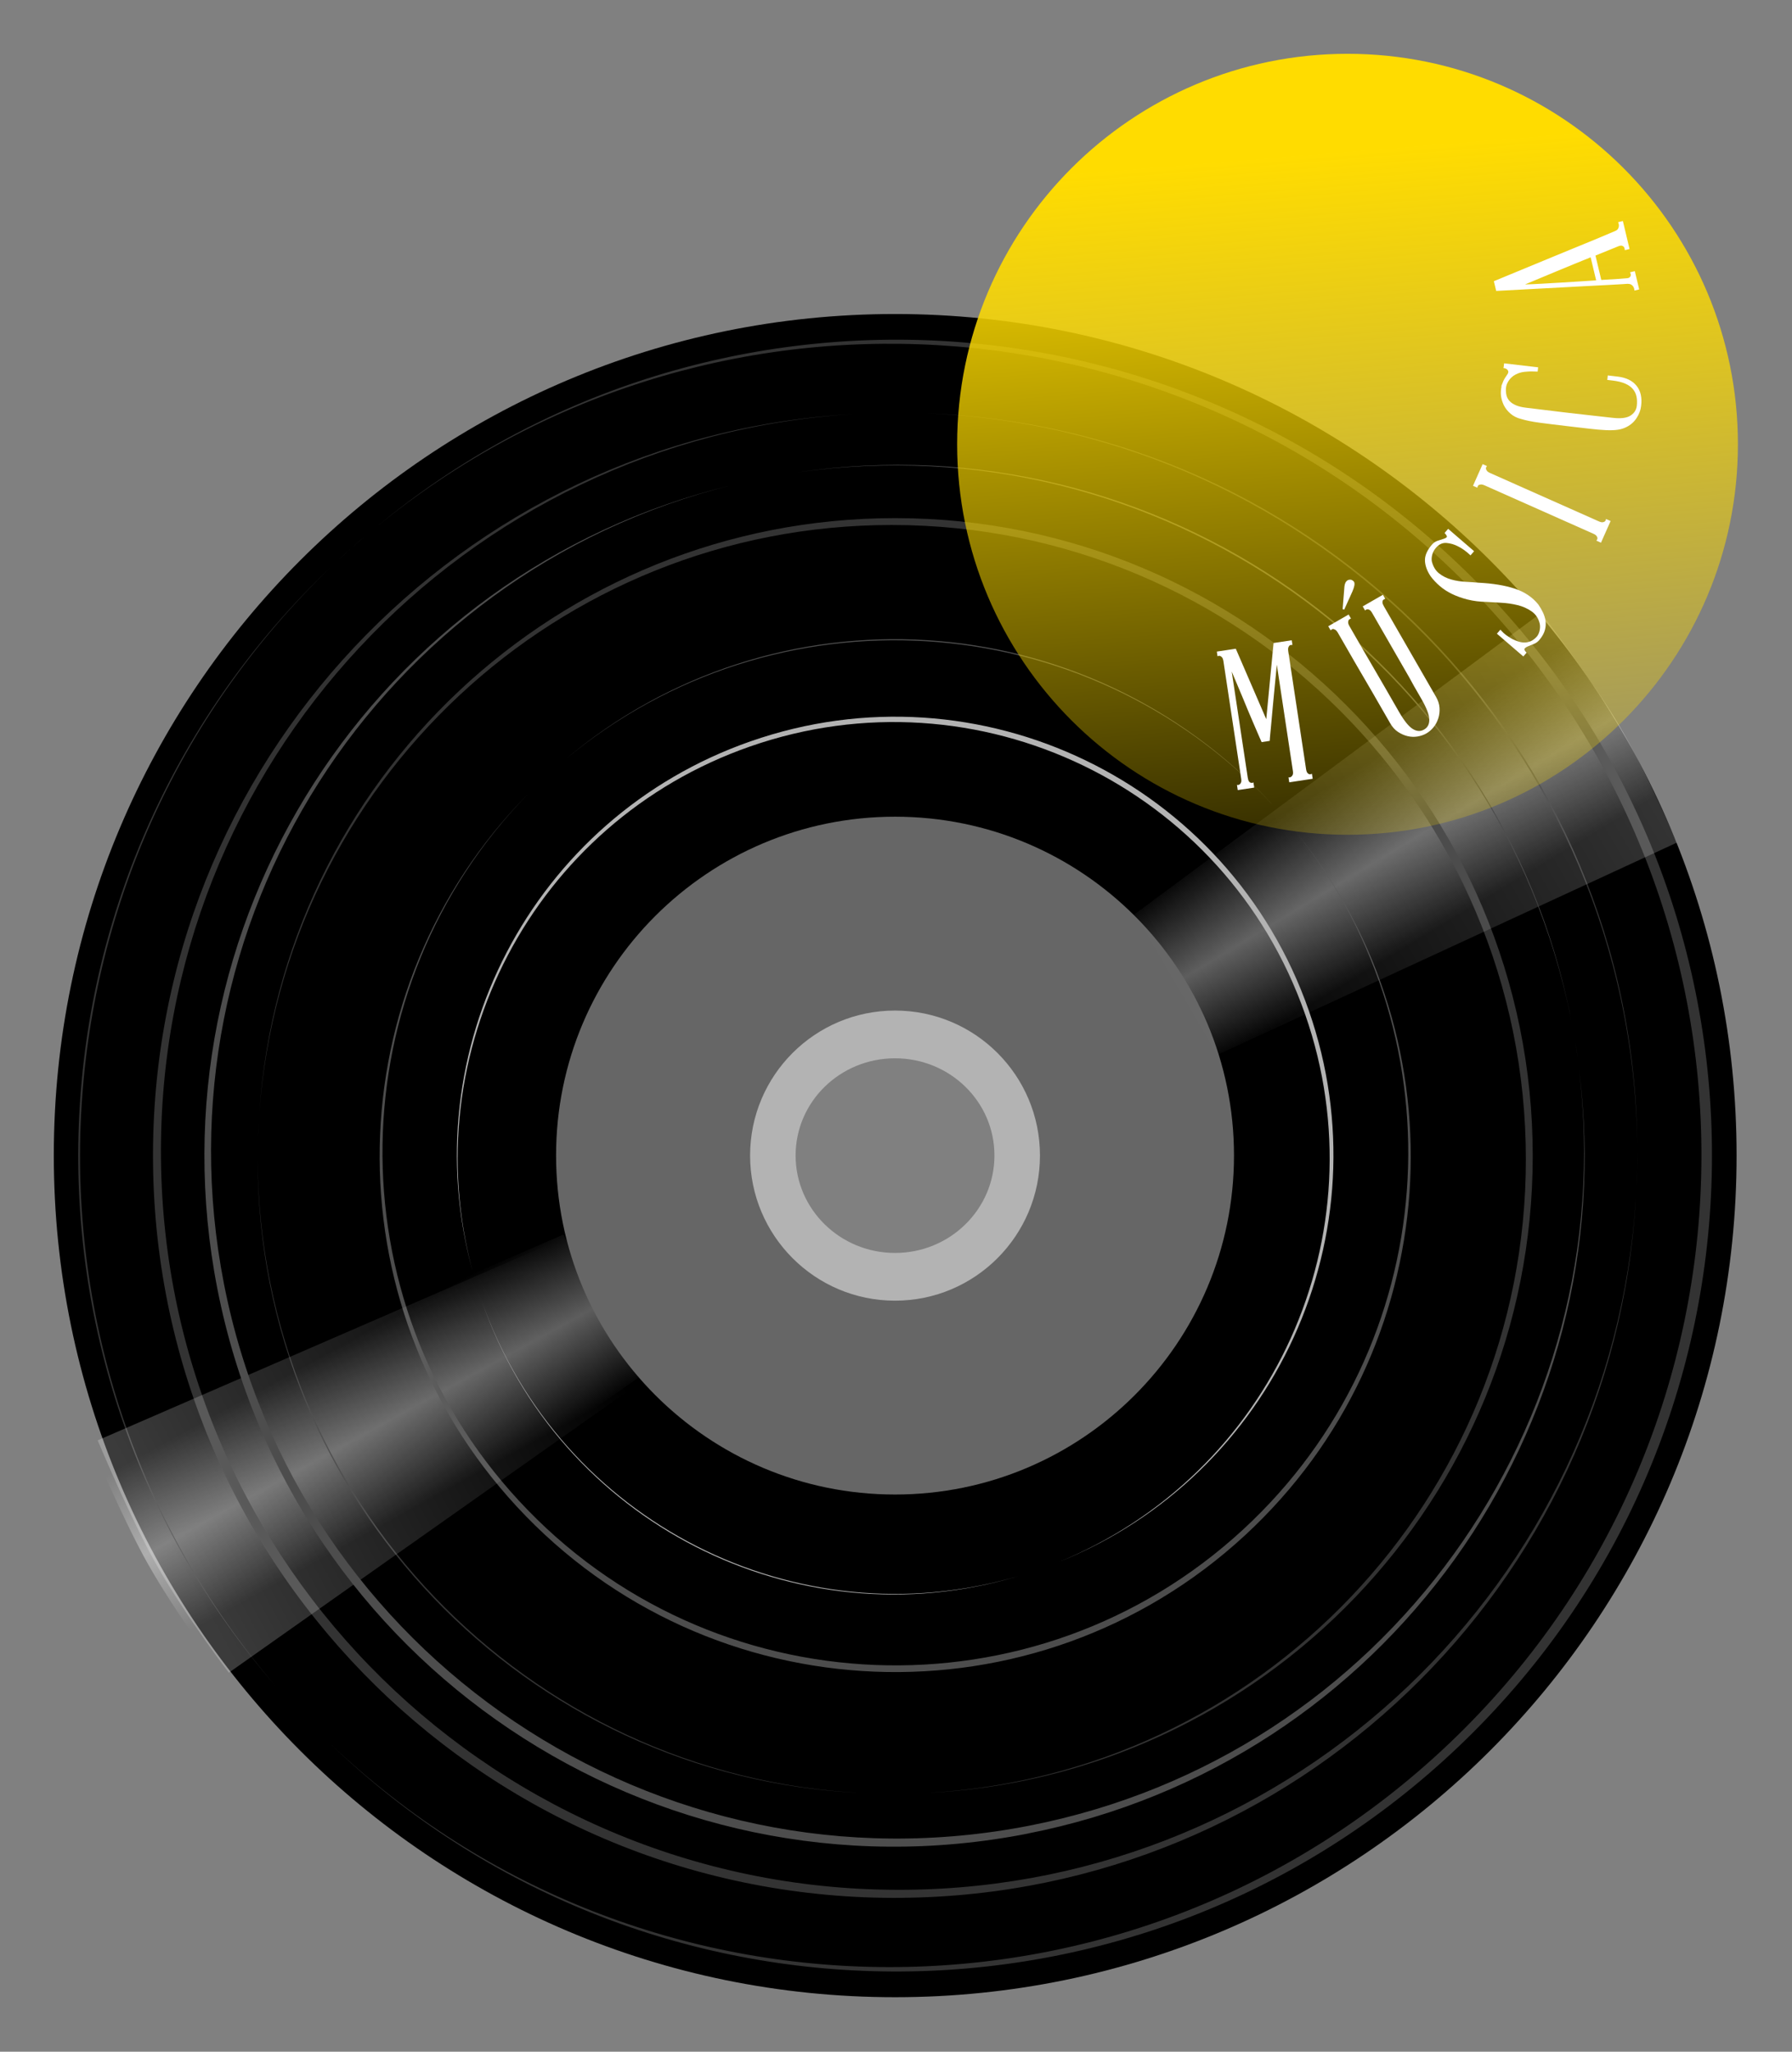 <?xml version="1.0" encoding="UTF-8" standalone="no"?>
<!-- Created with Inkscape (http://www.inkscape.org/) -->
<svg
    xmlns:inkscape="http://www.inkscape.org/namespaces/inkscape"
    xmlns:rdf="http://www.w3.org/1999/02/22-rdf-syntax-ns#"
    xmlns="http://www.w3.org/2000/svg"
    xmlns:sodipodi="http://sodipodi.sourceforge.net/DTD/sodipodi-0.dtd"
    xmlns:cc="http://creativecommons.org/ns#"
    xmlns:xlink="http://www.w3.org/1999/xlink"
    xmlns:dc="http://purl.org/dc/elements/1.1/"
    id="svg2"
    sodipodi:docname="Documento nuevo 1"
    viewBox="0 0 332.99 381.15"
    version="1.1"
    inkscape:version="0.48.1 "
  >
  <rect x="0" y="0" width="332.99" height="381.15" fill="#808080" stroke="none"/>
  <defs
      id="defs4"
    >
    <linearGradient
        id="linearGradient4758"
        y2="111.83"
        gradientUnits="userSpaceOnUse"
        x2="178.04"
        gradientTransform="matrix(-.5 .866 .866 .5 50.306 -30.375)"
        y1="93.255"
        x1="166.79"
        inkscape:collect="always"
      >
      <stop
          id="stop4060-2"
          style="stop-color:#ffffff;stop-opacity:0"
          offset="0"
      />
      <stop
          id="stop4066-45"
          style="stop-color:#ffffff;stop-opacity:.362"
          offset=".5"
      />
      <stop
          id="stop4062-8"
          style="stop-color:#ffffff;stop-opacity:0"
          offset="1"
      />
    </linearGradient
    >
    <linearGradient
        id="linearGradient4760"
        y2="111.83"
        gradientUnits="userSpaceOnUse"
        x2="178.04"
        y1="93.255"
        x1="166.79"
        inkscape:collect="always"
      >
      <stop
          id="stop4060"
          style="stop-color:#ffffff;stop-opacity:0"
          offset="0"
      />
      <stop
          id="stop4066"
          style="stop-color:#ffffff;stop-opacity:.362"
          offset=".5"
      />
      <stop
          id="stop4062"
          style="stop-color:#ffffff;stop-opacity:0"
          offset="1"
      />
    </linearGradient
    >
    <linearGradient
        id="linearGradient4762"
        y2="157.72"
        gradientUnits="userSpaceOnUse"
        x2="76.786"
        y1="185.93"
        x1="25.357"
        inkscape:collect="always"
      >
      <stop
          id="stop4189"
          style="stop-color:#ffffff;stop-opacity:.232"
          offset="0"
      />
      <stop
          id="stop4191"
          style="stop-color:#ffffff;stop-opacity:0"
          offset="1"
      />
    </linearGradient
    >
    <linearGradient
        id="linearGradient4764"
        y2="117.01"
        gradientUnits="userSpaceOnUse"
        x2="147.86"
        y1="85.219"
        x1="202.5"
        inkscape:collect="always"
      >
      <stop
          id="stop4234"
          style="stop-color:#ffffff;stop-opacity:.203"
          offset="0"
      />
      <stop
          id="stop4236"
          style="stop-color:#ffffff;stop-opacity:0"
          offset="1"
      />
    </linearGradient
    >
    <linearGradient
        id="linearGradient4766"
        y2="261.69"
        gradientUnits="userSpaceOnUse"
        x2="150.74"
        y1="49.256"
        x1="133.45"
        inkscape:collect="always"
      >
      <stop
          id="stop4721"
          style="stop-color:#ffdc00"
          offset="0"
      />
      <stop
          id="stop4723"
          style="stop-color:#ffdc00;stop-opacity:0"
          offset="1"
      />
    </linearGradient
    >
  </defs
  >
  <sodipodi:namedview
      id="base"
      fit-margin-left="10"
      inkscape:zoom="0.7"
      borderopacity="1.0"
      inkscape:current-layer="layer1"
      inkscape:cx="197.02292"
      inkscape:window-y="-4"
      inkscape:window-maximized="1"
      showgrid="false"
      fit-margin-right="10"
      showguides="true"
      bordercolor="#666666"
      inkscape:window-x="-4"
      inkscape:guide-bbox="true"
      fit-margin-bottom="10"
      inkscape:window-width="1280"
      inkscape:pageopacity="0.99215686"
      inkscape:pageshadow="2"
      pagecolor="#2296de"
      inkscape:cy="211.34059"
      inkscape:document-units="px"
      inkscape:window-height="968"
      fit-margin-top="10"
  />
  <g
      id="layer1"
      inkscape:label="Capa 1"
      inkscape:groupmode="layer"
      transform="translate(-68.017 -53.9)"
    >
    <path
        id="path4305"
        sodipodi:rx="74.64286"
        sodipodi:ry="74.64286"
        style="opacity:0"
        sodipodi:type="arc"
        d="m202.14 127.72c0 41.224-33.419 74.643-74.643 74.643-10.332 0-20.551-2.145-30.011-6.299"
        sodipodi:open="true"
        transform="matrix(0 1.067 1.067 -0 15.355 -7.169)"
        sodipodi:cy="127.71932"
        sodipodi:cx="127.5"
        sodipodi:end="1.9845646"
        sodipodi:start="0"
    />
    <g
        id="g4735"
      >
      <g
          id="g4276"
          transform="matrix(1.52 0 0 1.52 60.626 58.703)"
        >
        <path
            id="path2985"
            style="fill:#000000"
            inkscape:connector-curvature="0"
            d="m114.28 35.219c-56.806 0-102.84 46.037-102.84 102.84 0 56.806 46.037 102.88 102.84 102.88 56.806 0 102.88-46.069 102.88-102.88 0-56.806-46.069-102.84-102.88-102.84zm0 90.625c6.904 0 12.5 5.454 12.5 12.219 0 6.764-5.596 12.25-12.5 12.25s-12.5-5.486-12.5-12.25 5.596-12.219 12.5-12.219z"
        />
        <path
            id="rect3271-8"
            sodipodi:nodetypes="ccsccc"
            style="fill:url(#linearGradient4758)"
            inkscape:connector-curvature="0"
            d="m73.742 147.72-57.939 25.15s4.055 9.66 7.161 15.146c3.644 6.438 8.874 13.249 8.874 13.249l51.073-36.042z"
        />
        <path
            id="rect3271"
            sodipodi:nodetypes="ccsccc"
            style="fill:url(#linearGradient4760)"
            inkscape:connector-curvature="0"
            d="m142.52 109.35 50.75-37.602s6.338 8.342 9.537 13.774c3.754 6.375 7.037 14.31 7.037 14.31l-56.75 26.21z"
        />
        <path
            id="path3084"
            style="fill:#666666"
            inkscape:connector-curvature="0"
            d="m114.28 96.656c-22.88 0-41.438 18.526-41.438 41.406s18.557 41.438 41.438 41.438c22.88 0 41.438-18.557 41.438-41.438 0-22.88-18.557-41.406-41.438-41.406zm0 29.188c6.904 0 12.5 5.454 12.5 12.219 0 6.764-5.596 12.25-12.5 12.25s-12.5-5.486-12.5-12.25 5.596-12.219 12.5-12.219z"
        />
        <path
            id="path3084-9"
            sodipodi:nodetypes="ssssssssss"
            style="fill:#b3b3b3"
            inkscape:connector-curvature="0"
            d="m114.28 120.35c-9.789 0-17.718 7.93-17.718 17.718 0 9.789 7.93 17.74 17.718 17.74 9.789 0 17.718-7.951 17.718-17.74 0-9.789-7.93-17.718-17.718-17.718zm0 5.834c6.713 0 12.154 5.303 12.154 11.88 0 6.577-5.441 11.91-12.154 11.91-6.713 0-12.154-5.333-12.154-11.91 0-6.577 5.441-11.88 12.154-11.88z"
        />
        <path
            id="path3156"
            style="fill:#333333"
            inkscape:connector-curvature="0"
            d="m114.3 60.165c-41.257 0-74.995 32.086-77.73 72.649 2.932-40.138 36.425-71.811 77.311-71.811 42.813 0 77.52 34.707 77.52 77.52 0 41.475-32.58 75.392-73.539 77.468 41.378-1.877 74.377-36.046 74.377-77.887 0-43.045-34.895-77.939-77.939-77.939zm-77.838 73.955c-0.066 1.183-0.092 2.365-0.105 3.562 0.006-1.202 0.044-2.373 0.105-3.562zm-0.105 4.4c0 41.614 32.753 75.599 73.906 77.468-41.043-2.08-73.688-35.959-73.906-77.468z"
        />
        <path
            id="path3156-4"
            style="fill:#4d4d4d"
            inkscape:connector-curvature="0"
            d="m157.08 184.47c24.513-22.64 26.952-60.218 6.317-85.819 20.284 25.457 17.765 62.655-6.528 85.092-25.438 23.494-65.105 21.918-88.599-3.519-22.76-24.643-22.014-62.673 1.183-86.383-23.555 23.821-24.411 62.232-1.451 87.092 23.621 25.575 63.502 27.159 89.078 3.538zm5.66-86.655c-0.61-0.739-1.243-1.456-1.892-2.174 0.656 0.718 1.276 1.434 1.892 2.174zm-2.352-2.672c-22.84-24.728-60.951-26.947-86.428-5.474 25.527-21.287 63.518-19.072 86.418 5.471z"
        />
        <path
            id="path3156-5"
            style="fill:#333333"
            inkscape:connector-curvature="0"
            d="m115.18 228.79c48.025-0.466 86.937-38.196 89.662-85.445-2.96 46.756-41.59 84.003-89.183 84.464-49.843 0.49-90.635-39.52-91.118-89.36-0.468-48.279 37.074-88.127 84.728-91.006-48.143 2.651-86.171 42.799-85.699 91.506 0.486 50.106 41.499 90.332 91.605 89.846zm89.769-86.97c0.064-1.378 0.08-2.754 0.082-4.147 0.006 1.399-0.025 2.763-0.082 4.147zm0.072-5.123c-0.47-48.441-38.98-87.631-86.905-89.343 47.8 1.959 86.182 41.027 86.905 89.343z"
        />
        <path
            id="path3156-5-1"
            style="fill:#333333"
            inkscape:connector-curvature="0"
            d="m186.76 69.397c-36.35-38.289-95.852-41.334-135.91-8.134 39.837-32.641 98.74-29.462 134.76 8.484 37.719 39.734 36.086 102.52-3.648 140.24-38.493 36.541-98.673 36.185-136.69 0 38.196 36.749 98.982 37.271 137.81 0.409 39.949-37.923 41.591-101.05 3.668-141zm-137.22-7.078c-1.156 0.981-2.276 1.998-3.398 3.041 1.121-1.053 2.242-2.049 3.398-3.041zm-4.176 3.779c-38.621 36.662-41.305 97.002-6.784 136.84-34.228-39.92-31.547-100.07 6.784-136.84z"
        />
        <path
            id="rect3271-8-8"
            sodipodi:nodetypes="ccsccc"
            style="fill:url(#linearGradient4762)"
            inkscape:connector-curvature="0"
            d="m74.742 147.73-57.939 25.15s4.055 9.66 7.161 15.146c3.644 6.438 8.874 13.249 8.874 13.249l51.073-36.042z"
        />
        <path
            id="rect3271-86"
            sodipodi:nodetypes="ccsccc"
            style="fill:url(#linearGradient4764)"
            inkscape:connector-curvature="0"
            d="m142.52 109.35 50.75-37.602s6.338 8.342 9.537 13.774c3.754 6.375 7.037 14.31 7.037 14.31l-56.75 26.208z"
        />
        <path
            id="path3156-9"
            style="fill:#4d4d4d"
            inkscape:connector-curvature="0"
            d="m130.48 220.94c43.825-8.6 72.976-49.716 67.425-93.374 5.252 43.248-23.723 83.874-67.154 92.396-45.478 8.93-89.58-20.71-98.504-66.18-8.646-44.06 18.893-86.88 61.969-97.623-43.562 10.618-71.494 53.793-62.772 98.243 8.973 45.724 53.313 75.517 99.037 66.545zm67.263-94.787c-0.176-1.27-0.395-2.532-0.631-3.805 0.244 1.278 0.447 2.53 0.631 3.805zm-0.806-4.696c-8.67-44.196-50.54-73.469-94.65-66.876 44.031-6.345 85.77 22.838 94.655 66.885z"
        />
        <path
            id="path3156-4-8"
            style="fill:#b3b3b3"
            inkscape:connector-curvature="0"
            d="m96.631 87.44c-26.777 9.345-41.408 37.813-33.994 64.76-7.189-26.716 7.375-54.86 33.912-64.121 27.788-9.698 58.176 4.967 67.874 32.754 9.395 26.919-4.068 56.313-30.183 66.938 26.431-10.591 40.109-40.243 30.632-67.4-9.75-27.936-40.3-42.68-68.239-32.93zm-33.766 65.63c0.225 0.783 0.476 1.556 0.739 2.336-0.268-0.782-0.509-1.55-0.739-2.336zm0.929 2.879c9.427 27.01 38.383 41.648 65.517 33.539-27.11 7.947-55.972-6.648-65.517-33.539z"
        />
      </g
      >
      <path
          id="path4299"
          sodipodi:rx="96.722107"
          sodipodi:ry="96.722107"
          style="fill:url(#linearGradient4766)"
          sodipodi:type="arc"
          d="m233.85 121.76c0 53.418-43.304 96.722-96.722 96.722s-96.722-43.304-96.722-96.722 43.304-96.722 96.722-96.722 96.722 43.304 96.722 96.722z"
          transform="matrix(.75 0 0 .75 215.57 45.117)"
          sodipodi:cy="121.75915"
          sodipodi:cx="137.1282"
      />
      <path
          id="path4701"
          style="fill:#ffffff"
          inkscape:connector-curvature="0"
          d="m308.18 173.71c-0.199-0.018-0.367 0.007-0.503 0.076-0.089 0.063-0.17 0.18-0.242 0.35-0.072 0.17-0.081 0.435-0.027 0.795l3.303 21.844c0.051 0.335 0.136 0.574 0.255 0.715 0.119 0.141 0.229 0.217 0.33 0.226 0.154 0.05 0.322 0.025 0.503-0.076l0.141 0.936-4.354 0.658-0.141-0.936c0.203 0.043 0.347 0.021 0.433-0.066 0.116-0.042 0.222-0.15 0.318-0.324 0.097-0.174 0.119-0.429 0.069-0.764l-2.987-19.757c-0.246 2.589-0.471 4.918-0.674 6.986-0.089 0.872-0.168 1.73-0.236 2.575-0.068 0.845-0.138 1.604-0.208 2.277-0.07 0.673-0.122 1.221-0.156 1.643-0.034 0.422-0.05 0.646-0.046 0.67l-1.511 0.228c-0.228-0.53-0.491-1.135-0.79-1.813-0.299-0.679-0.601-1.381-0.908-2.108-0.306-0.727-0.612-1.447-0.916-2.162-0.304-0.715-0.595-1.419-0.871-2.114-0.686-1.614-1.375-3.252-2.068-4.914l2.982 19.72c0.051 0.336 0.13 0.576 0.237 0.718 0.107 0.143 0.223 0.217 0.347 0.223 0.155 0.051 0.311 0.027 0.468-0.071l0.147 0.972-3.058 0.462-0.147-0.972c0.203 0.043 0.347 0.022 0.432-0.065 0.116-0.042 0.217-0.149 0.301-0.321 0.085-0.172 0.101-0.426 0.051-0.762l-3.298-21.808c-0.054-0.359-0.147-0.609-0.279-0.749-0.132-0.14-0.261-0.224-0.388-0.255-0.103-0.033-0.247-0.011-0.432 0.065l-0.13-0.863 3.526-0.533 5.661 13.094 1.356-14.155 3.382-0.511z"
      />
      <path
          id="path4703"
          style="fill:#ffffff"
          inkscape:connector-curvature="0"
          d="m318.62 168.06 0.436 0.757c-0.192 0.055-0.329 0.134-0.41 0.236-0.06 0.091-0.097 0.232-0.114 0.423-0.017 0.191 0.067 0.444 0.248 0.759 0.013 0.021 0.23 0.4 0.654 1.136 0.424 0.736 0.956 1.661 1.598 2.776 0.641 1.114 1.352 2.336 2.131 3.666 0.779 1.329 1.508 2.583 2.186 3.76l1.752 3.044c0.49 0.852 0.79 1.372 0.899 1.561 0.932 1.619 1.77 2.662 2.515 3.129 0.745 0.467 1.443 0.513 2.095 0.138l0.031-0.018 0.032-0.018c0.652-0.375 0.963-1.002 0.933-1.881-0.03-0.879-0.511-2.127-1.443-3.747l-1.416-2.46c-0.29-0.504-0.588-1.047-0.894-1.627l-6.846-11.892c-0.181-0.315-0.353-0.517-0.516-0.605-0.163-0.088-0.309-0.123-0.439-0.105-0.129 0.019-0.255 0.091-0.378 0.218l-0.436-0.757 3.753-2.16 0.436 0.757c-0.171 0.043-0.308 0.122-0.41 0.236-0.081 0.103-0.119 0.244-0.114 0.423 0.005 0.179 0.099 0.426 0.28 0.741l9.678 16.813c0.387 0.673 0.604 1.353 0.649 2.04 0.046 0.687-0.033 1.341-0.235 1.962-0.203 0.621-0.497 1.168-0.882 1.642-0.385 0.474-0.83 0.856-1.335 1.147-0.483 0.278-1.032 0.468-1.645 0.569-0.614 0.101-1.229 0.078-1.847-0.071-0.617-0.149-1.209-0.41-1.774-0.784-0.565-0.374-1.042-0.898-1.429-1.571-0.048-0.084-0.221-0.384-0.517-0.899-0.296-0.515-0.678-1.177-1.144-1.987-0.466-0.81-0.984-1.709-1.553-2.697-0.569-0.989-1.155-1.995-1.759-3.019-0.604-1.024-1.19-2.03-1.759-3.019-0.569-0.988-1.077-1.871-1.525-2.65-0.448-0.778-0.802-1.393-1.062-1.845-0.26-0.452-0.396-0.689-0.409-0.71-0.181-0.315-0.359-0.514-0.532-0.596-0.173-0.082-0.304-0.126-0.391-0.132-0.15 0.031-0.298 0.116-0.442 0.254l-0.436-0.757zm-0.779-5.221c0.064-0.568 0.265-0.949 0.602-1.143 0.168-0.097 0.389-0.126 0.663-0.088 0.256 0.105 0.432 0.241 0.529 0.409 0.17 0.295 0.063 0.888-0.319 1.779l-1.515 3.351-0.299-0.081z"
      />
      <path
          id="path4705"
          style="fill:#ffffff"
          inkscape:connector-curvature="0"
          d="m342.76 162.15c2.642 0.13 4.88 0.497 6.714 1.101 1.834 0.604 3.301 1.587 4.399 2.95 0.328 0.475 0.614 0.97 0.859 1.485 0.245 0.515 0.404 1.045 0.479 1.59 0.075 0.545 0.035 1.103-0.121 1.673-0.155 0.57-0.469 1.149-0.942 1.734-0.299 0.384-0.657 0.66-1.074 0.829-0.417 0.169-0.789 0.321-1.114 0.457-0.325 0.136-0.538 0.281-0.639 0.434-0.1 0.153 0.025 0.398 0.377 0.734l-0.618 0.717-4.908-4.229 0.642-0.745c0.357 0.404 0.726 0.747 1.108 1.028 0.382 0.281 0.771 0.527 1.165 0.739 0.339 0.164 0.689 0.305 1.05 0.425 0.361 0.119 0.732 0.182 1.111 0.189 0.379 0.006 0.761-0.065 1.145-0.214 0.385-0.149 0.76-0.418 1.127-0.806 0.256-0.26 0.444-0.627 0.564-1.1 0.119-0.473 0.138-0.922 0.055-1.346-0.229-0.998-0.734-1.769-1.514-2.313-0.78-0.544-1.661-0.935-2.642-1.172-0.981-0.237-1.985-0.382-3.013-0.434-1.027-0.053-1.905-0.104-2.631-0.153-1.326-0.022-2.529-0.169-3.607-0.442-1.078-0.273-2.046-0.618-2.903-1.036-0.857-0.418-1.612-0.908-2.264-1.47-0.653-0.562-1.217-1.161-1.694-1.797-0.676-0.999-1.033-1.971-1.069-2.914-0.036-0.943 0.398-1.939 1.3-2.987 0.301-0.349 0.662-0.591 1.082-0.726 0.42-0.134 0.786-0.252 1.096-0.352 0.31-0.101 0.504-0.214 0.581-0.34 0.077-0.126-0.062-0.374-0.416-0.743l0.666-0.772 4.825 4.157-0.666 0.772c-0.813-0.765-1.595-1.327-2.344-1.684-0.663-0.346-1.366-0.552-2.11-0.617-0.744-0.065-1.402 0.233-1.972 0.895-0.317 0.367-0.54 0.775-0.67 1.224-0.13 0.448-0.163 0.877-0.099 1.285 0.245 0.979 0.696 1.728 1.354 2.247 0.658 0.519 1.413 0.897 2.265 1.135 0.852 0.238 1.732 0.379 2.638 0.423 0.906 0.044 1.715 0.101 2.425 0.169z"
      />
      <path
          id="path4707"
          style="fill:#ffffff"
          inkscape:connector-curvature="0"
          d="m365.12 150.76c0.31 0.138 0.559 0.189 0.747 0.154 0.188-0.035 0.314-0.093 0.376-0.172 0.115-0.081 0.179-0.225 0.192-0.432l0.865 0.384-1.789 4.024-0.865-0.384c0.145-0.148 0.214-0.303 0.207-0.465 0.007-0.077-0.039-0.197-0.139-0.361-0.1-0.164-0.305-0.315-0.614-0.452l-20.188-8.975c-0.332-0.148-0.593-0.204-0.781-0.168-0.188 0.036-0.32 0.077-0.394 0.124-0.103 0.113-0.172 0.268-0.207 0.465l-0.798-0.355 1.789-4.024 0.798 0.355c-0.123 0.158-0.187 0.303-0.192 0.432 0.005 0.109 0.057 0.246 0.157 0.409 0.1 0.163 0.316 0.319 0.648 0.467z"
      />
      <path
          id="path4709"
          style="fill:#ffffff"
          inkscape:connector-curvature="0"
          d="m347.84 126.42c0.004 0.391 0.059 0.758 0.165 1.1 0.107 0.342 0.302 0.658 0.586 0.948 0.284 0.29 0.67 0.536 1.159 0.74 0.489 0.204 1.107 0.349 1.855 0.437 1.012 0.118 2.222 0.265 3.631 0.441 1.409 0.176 2.86 0.351 4.354 0.526 1.518 0.177 2.989 0.343 4.412 0.497 1.423 0.154 2.641 0.29 3.653 0.408 1.518 0.177 2.627 0.043 3.326-0.4 0.699-0.444 1.094-1.051 1.184-1.822 0.073-0.627 0.055-1.203-0.055-1.728-0.11-0.526-0.336-0.992-0.679-1.398-0.343-0.406-0.823-0.743-1.439-1.011-0.616-0.268-1.394-0.456-2.334-0.566l-0.976-0.114 0.097-0.831 1.843 0.215c1.567 0.183 2.734 0.752 3.502 1.709 0.768 0.957 1.049 2.217 0.842 3.78-0.087 0.747-0.362 1.479-0.824 2.194-0.462 0.715-1.083 1.272-1.862 1.67-0.495 0.26-1.046 0.434-1.655 0.522-0.608 0.088-1.344 0.112-2.207 0.072-0.863-0.04-1.872-0.127-3.029-0.262s-2.518-0.294-4.085-0.476c-2.097-0.245-3.837-0.46-5.22-0.645-1.383-0.186-2.523-0.416-3.419-0.691-0.759-0.186-1.411-0.513-1.956-0.98-0.544-0.467-0.965-0.998-1.261-1.594-0.45-0.957-0.621-1.905-0.511-2.845 0.015-0.121 0.028-0.235 0.04-0.344 0.013-0.108 0.038-0.221 0.076-0.338l-0.081 0.063c0.066-0.139 0.101-0.233 0.107-0.281 0.185-0.541 0.381-0.97 0.589-1.287 0.208-0.318 0.387-0.59 0.535-0.817 0.095-0.184 0.114-0.353 0.059-0.506-0.135-0.309-0.431-0.49-0.889-0.543 0.005-0.048 0.017-0.083 0.031-0.106 0.015-0.023 0.024-0.046 0.027-0.071l0.08-0.686 6.326 0.738-0.093 0.795c-0.388-0.021-0.79-0.032-1.205-0.031-0.343 0.007-0.724 0.031-1.144 0.068-0.42 0.037-0.833 0.129-1.241 0.277-0.102 0.036-0.283 0.119-0.542 0.248-0.259 0.129-0.52 0.318-0.781 0.569-0.261 0.251-0.494 0.572-0.698 0.963-0.204 0.391-0.302 0.856-0.291 1.395z"
      />
      <path
          id="path4711"
          style="fill:#ffffff"
          inkscape:connector-curvature="0"
          d="m368.05 96.859c0.319-0.126 0.531-0.283 0.636-0.47 0.105-0.187 0.159-0.381 0.161-0.581 0.002-0.2-0.049-0.412-0.152-0.636l0.885-0.211 1.241 5.203-0.885 0.211c-0.004-0.223-0.049-0.412-0.135-0.566-0.076-0.107-0.196-0.19-0.36-0.251-0.164-0.061-0.406-0.028-0.725 0.099-0.047 0.011-0.45 0.176-1.21 0.494-0.76 0.318-1.766 0.727-3.019 1.225l1.081 4.532c1.354-0.074 2.442-0.14 3.264-0.199 0.822-0.059 1.256-0.094 1.303-0.105 0.347-0.007 0.582-0.07 0.704-0.187 0.122-0.116 0.192-0.239 0.212-0.369 0.013-0.153-0.032-0.342-0.135-0.566l0.885-0.211 0.81 3.398-0.885 0.211c-0.004-0.224-0.054-0.436-0.152-0.637-0.092-0.177-0.228-0.326-0.406-0.446-0.178-0.12-0.441-0.175-0.788-0.167-0.023 0.005-0.385 0.029-1.086 0.072-0.701 0.042-1.624 0.094-2.77 0.155-1.145 0.061-2.445 0.128-3.9 0.2-1.454 0.072-2.944 0.154-4.469 0.243l-12.118 0.645-0.431-1.805c4.156-1.715 7.868-3.249 11.137-4.602 1.407-0.585 2.782-1.15 4.124-1.695 1.342-0.545 2.541-1.036 3.596-1.475 1.055-0.439 1.911-0.798 2.567-1.08 0.656-0.281 0.996-0.425 1.019-0.43zm-3.436 9.126-1.022-4.284c-0.934 0.372-1.934 0.779-3.001 1.22-1.067 0.442-2.14 0.885-3.219 1.329-1.079 0.444-2.128 0.882-3.148 1.312-1.02 0.43-1.961 0.823-2.824 1.178 0.942-0.024 1.966-0.069 3.073-0.134 1.107-0.065 2.245-0.13 3.414-0.197 1.169-0.067 2.331-0.138 3.485-0.214 1.155-0.076 2.235-0.146 3.242-0.211z"
      />
    </g
    >
  </g
  >
</svg
>
